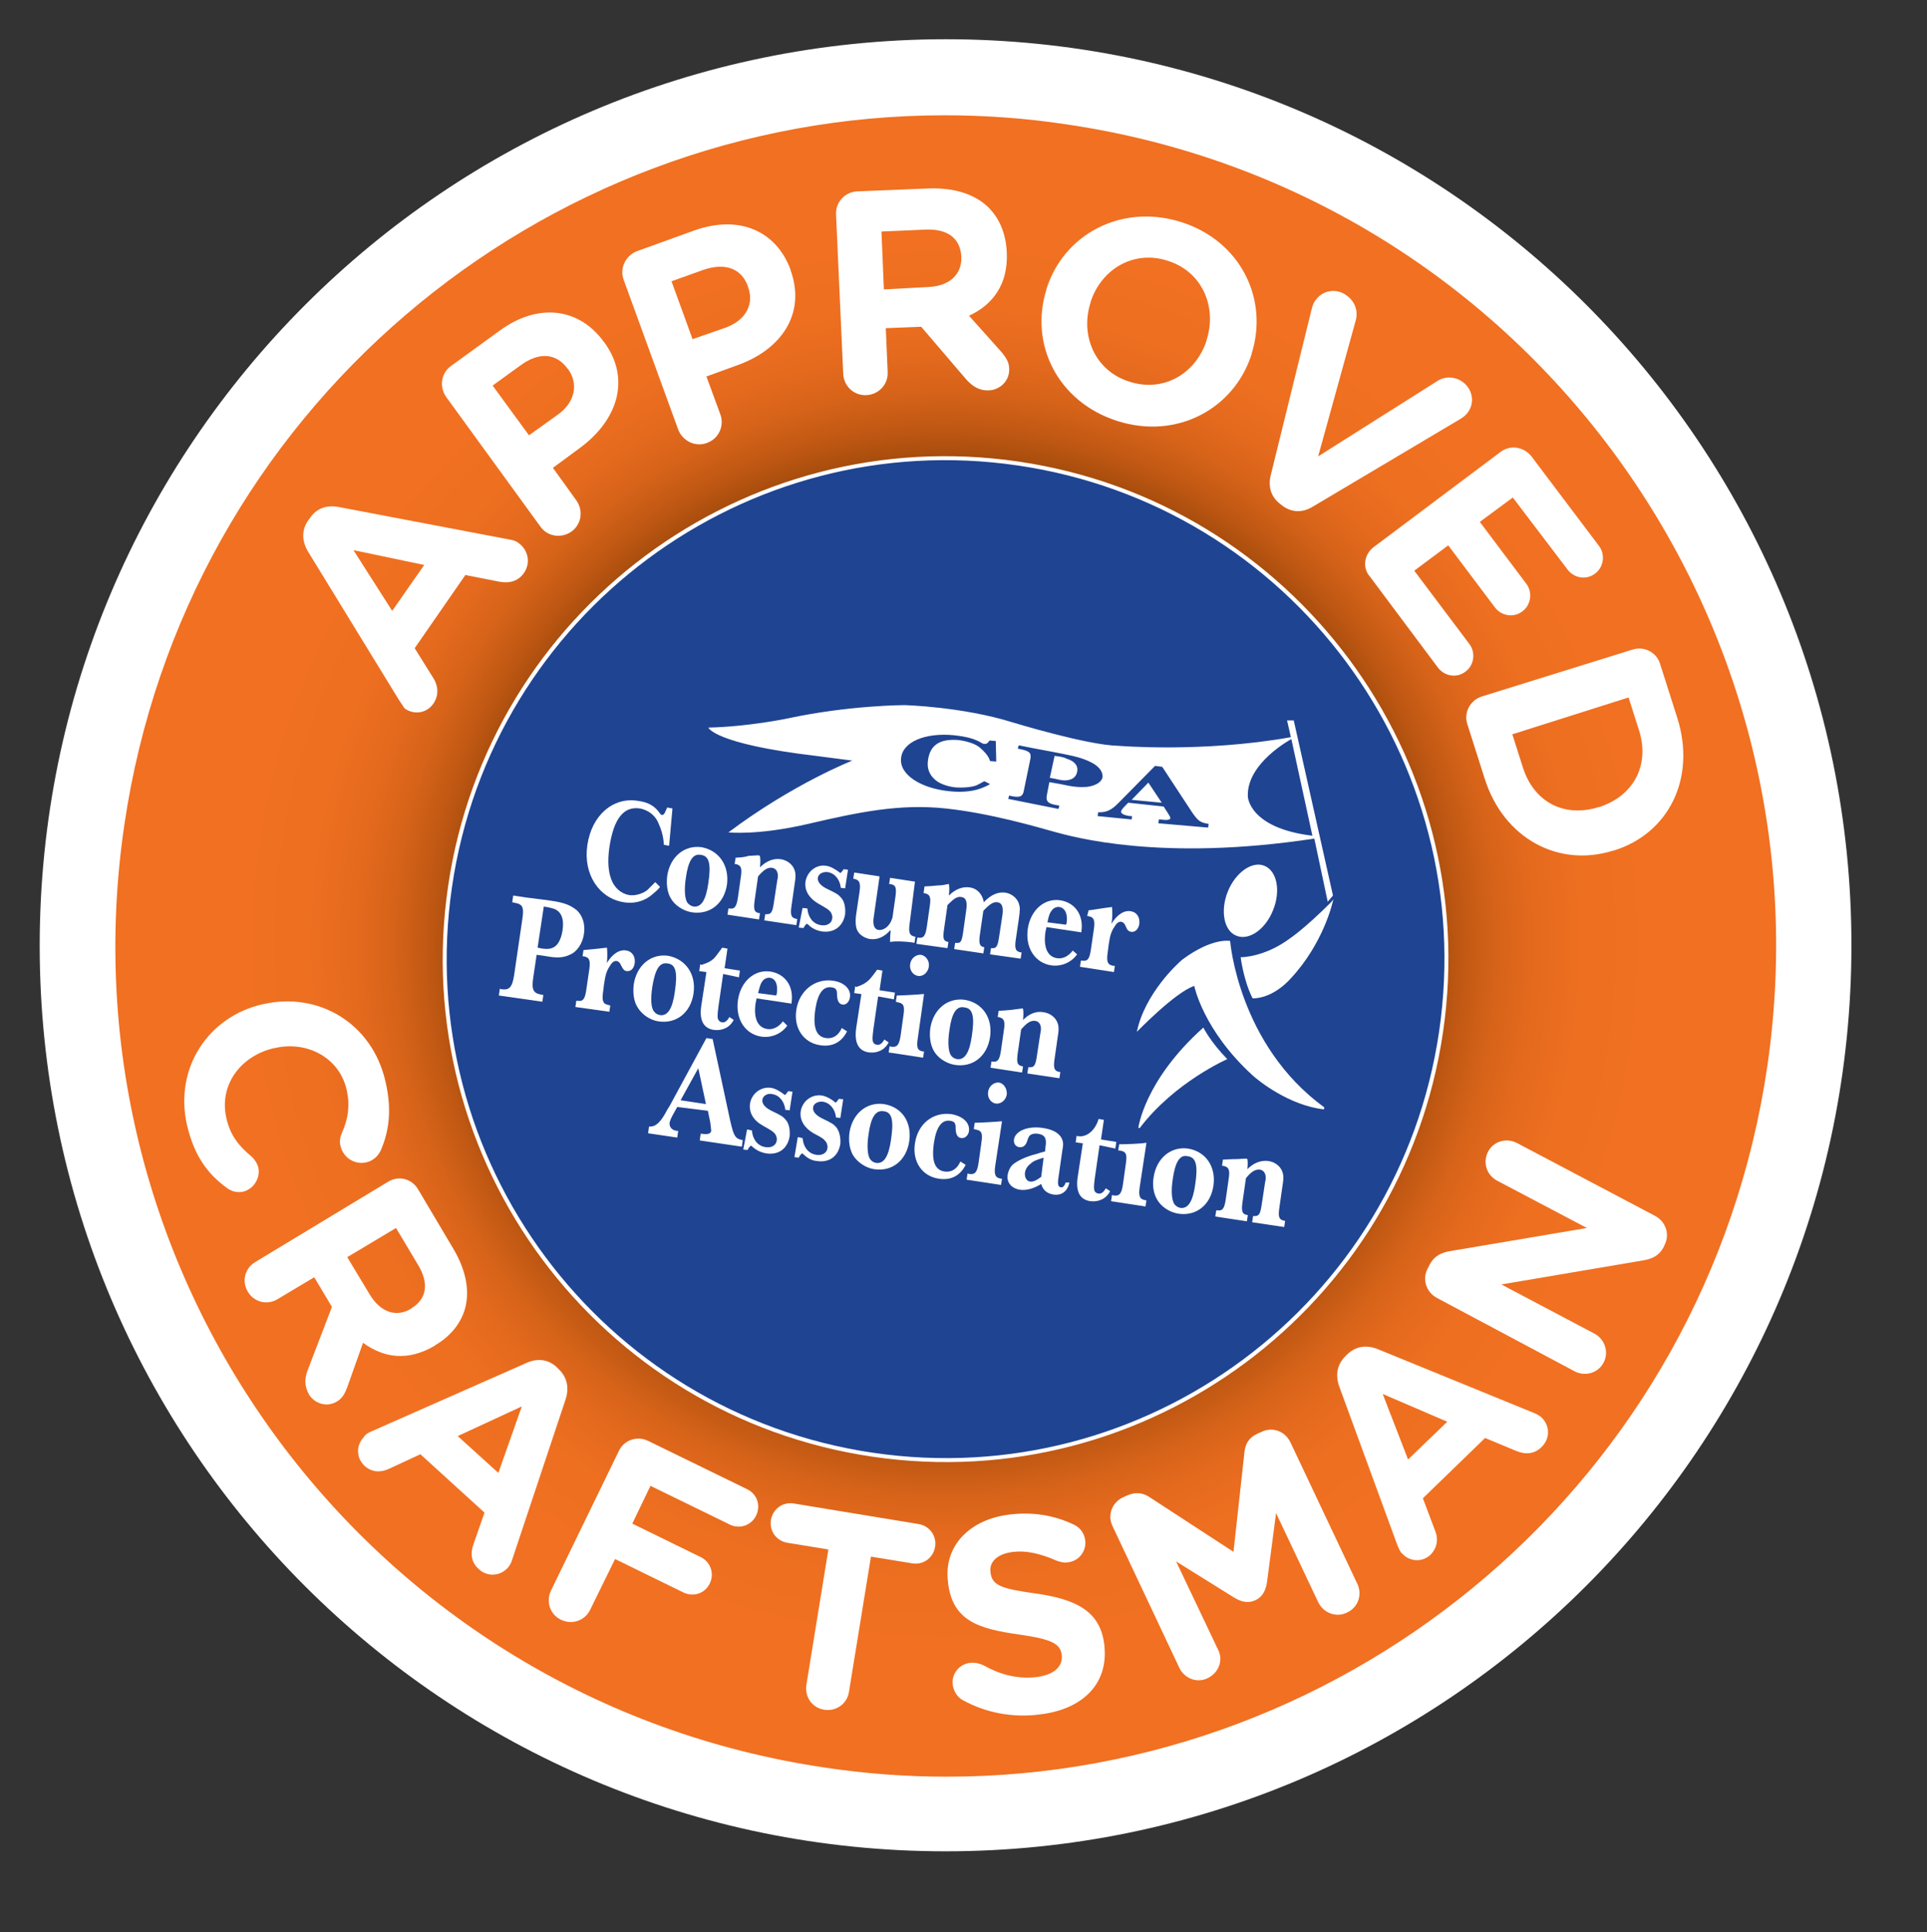 <?xml version="1.0" encoding="utf-8"?>
<!-- Generator: Adobe Illustrator 26.1.0, SVG Export Plug-In . SVG Version: 6.00 Build 0)  -->
<svg version="1.1" id="Layer_1" xmlns="http://www.w3.org/2000/svg" xmlns:xlink="http://www.w3.org/1999/xlink" x="0px" y="0px"
	 viewBox="0 0 402.9 403.9" style="enable-background:new 0 0 402.9 403.9;" xml:space="preserve">
<rect x="0" y="0" width="402.9" height="403.9" fill="#333333" stroke="none"/>
<style type="text/css">
	.st0{fill:none;}
	.st1{fill:#FFFFFF;}
	
		.st2{clip-path:url(#SVGID_00000016784167644720239320000004401908927570239155_);fill:url(#SVGID_00000066492583408821205400000008841787561405353383_);}
	.st3{clip-path:url(#SVGID_00000154411297707283166290000013817664620053770429_);fill:#FFFFFF;}
	.st4{clip-path:url(#SVGID_00000026122662313550970990000014352772125196057734_);fill:#FFFFFF;}
	.st5{clip-path:url(#SVGID_00000026122662313550970990000014352772125196057734_);fill:#1F4492;}
	
		.st6{clip-path:url(#SVGID_00000026122662313550970990000014352772125196057734_);fill:none;stroke:#FFFFFF;stroke-width:0.831;stroke-miterlimit:10;}
</style>
<polyline class="st0" points="438.9,0 0,0 0,438.9 "/>
<path class="st1" d="M197.7,387c104.6,0,189.4-84.8,189.4-189.4c0-104.6-84.8-189.4-189.4-189.4C93.1,8.3,8.3,93.1,8.3,197.7
	C8.3,302.3,93.1,387,197.7,387"/>
<g>
	<defs>
		<path id="SVGID_1_" d="M22.1,171.9c-6.9,46.9,4.9,93.7,33.2,131.7c28.3,38,69.7,62.8,116.6,69.7c8.6,1.3,17.4,1.9,26,1.9
			c87.3,0,162.7-65.2,175.4-151.7c6.9-46.9-4.9-93.7-33.2-131.7c-28.3-38-69.7-62.8-116.6-69.7c-8.6-1.3-17.4-1.9-26-1.9
			C110.2,20.2,34.8,85.4,22.1,171.9"/>
	</defs>
	<clipPath id="SVGID_00000016784029851329451480000000071162123442952068_">
		<use xlink:href="#SVGID_1_"  style="overflow:visible;"/>
	</clipPath>
	
		<radialGradient id="SVGID_00000138536735731815697400000008792102092827707325_" cx="-237.923" cy="858.298" r="5.567" gradientTransform="matrix(31.881 0 0 -31.881 7782.85 27560.795)" gradientUnits="userSpaceOnUse">
		<stop  offset="0" style="stop-color:#904106"/>
		<stop  offset="0.546" style="stop-color:#904106"/>
		<stop  offset="0.569" style="stop-color:#A44B0C"/>
		<stop  offset="0.608" style="stop-color:#C05813"/>
		<stop  offset="0.65" style="stop-color:#D66319"/>
		<stop  offset="0.697" style="stop-color:#E56A1E"/>
		<stop  offset="0.751" style="stop-color:#EE6F20"/>
		<stop  offset="0.828" style="stop-color:#F17021"/>
		<stop  offset="1" style="stop-color:#F17021"/>
	</radialGradient>
	
		<rect x="15.2" y="20.2" style="clip-path:url(#SVGID_00000016784029851329451480000000071162123442952068_);fill:url(#SVGID_00000138536735731815697400000008792102092827707325_);" width="364.9" height="355"/>
</g>
<g>
	<defs>
		<path id="SVGID_00000065056946132706479870000017580094325046295715_" d="M143.1,16.3C82.4,34.5,34.6,82.4,16.3,143.1v109.2
			C34.5,312.9,82.4,360.8,143,379h109.3c60.6-18.3,108.5-66.1,126.7-126.8V143.1C360.8,82.4,313,34.5,252.3,16.3H143.1z"/>
	</defs>
	<clipPath id="SVGID_00000008111148876950555240000002707197590125330074_">
		<use xlink:href="#SVGID_00000065056946132706479870000017580094325046295715_"  style="overflow:visible;"/>
	</clipPath>
	<path style="clip-path:url(#SVGID_00000008111148876950555240000002707197590125330074_);fill:#FFFFFF;" d="M197.5,24.1
		c8.4,0,16.9,0.6,25.5,1.9c94.8,13.9,160.4,102.1,146.5,197c-12.7,86.3-86.8,148.4-171.5,148.4c-8.4,0-16.9-0.6-25.5-1.9
		C77.6,355.5,12,267.3,26,172.4C38.7,86.1,112.8,24.1,197.5,24.1 M197.5,16.3c-43.1,0-84.9,15.5-117.8,43.7
		c-33.2,28.5-55,68-61.4,111.3c-7,47.9,5,95.7,33.9,134.6c28.9,38.9,71.2,64.2,119.1,71.2c8.8,1.3,17.8,1.9,26.6,1.9
		c43.1,0,84.9-15.5,117.8-43.7c33.2-28.5,55-68,61.4-111.3c7-47.9-5-95.7-33.9-134.6C314.3,50.6,272,25.3,224.1,18.2
		C215.3,17,206.3,16.3,197.5,16.3"/>
</g>
<g>
	<defs>
		<path id="SVGID_00000011749116250337287070000016854324609130140316_" d="M8.3,197.7c0,104.6,84.8,189.4,189.4,189.4
			c104.6,0,189.4-84.8,189.4-189.4S302.3,8.3,197.7,8.3C93.1,8.3,8.3,93.1,8.3,197.7"/>
	</defs>
	<clipPath id="SVGID_00000178174128969963847240000006829969480736941998_">
		<use xlink:href="#SVGID_00000011749116250337287070000016854324609130140316_"  style="overflow:visible;"/>
	</clipPath>
	<path style="clip-path:url(#SVGID_00000178174128969963847240000006829969480736941998_);fill:#FFFFFF;" d="M83.4,146.3l-19-31
		c-1.3-2.2-1.4-4.5,0.1-6.6l0.3-0.4c1.4-2.1,3.6-2.8,6.1-2.3l35.7,6.8c0.7,0.1,1.3,0.3,1.8,0.7c2,1.4,2.6,4.1,1.2,6.2
		c-1.2,1.8-3.1,2.3-5.2,1.9l-7.1-1.4l-10.6,15.3l4,6.4c1,1.7,1,3.6-0.1,5.2c-1.4,2-4,2.4-6,1C84.2,147.5,83.8,146.9,83.4,146.3
		 M88.7,118.1L73.9,115l8.1,12.7L88.7,118.1z"/>
	<path style="clip-path:url(#SVGID_00000178174128969963847240000006829969480736941998_);fill:#FFFFFF;" d="M93.3,83
		c-1.5-2.1-1.1-5,1-6.5l10.2-7.4c8.1-5.9,16.6-4.7,21.7,2.3l0.1,0.1c5.8,7.9,2.6,16.5-5,22.1l-5.7,4.2l4.9,6.8c1.5,2.1,1.1,5-1,6.5
		c-2.1,1.5-5,1.1-6.5-1L93.3,83z M116.6,86.7c3.8-2.7,4.3-6.6,2.2-9.5l-0.1-0.1c-2.5-3.4-6.1-3.5-9.9-0.7l-5.8,4.2l7.6,10.4
		L116.6,86.7z"/>
	<path style="clip-path:url(#SVGID_00000178174128969963847240000006829969480736941998_);fill:#FFFFFF;" d="M130.4,58.5
		c-0.9-2.4,0.4-5.1,2.8-6l11.9-4.3c9.5-3.4,17.2,0.1,20.2,8.2l0,0.1c3.3,9.2-2.1,16.6-11,19.8l-6.6,2.4l2.9,7.9
		c0.9,2.4-0.3,5.1-2.8,6c-2.4,0.9-5.1-0.4-6-2.8L130.4,58.5z M151.7,68.5c4.4-1.6,6-5.1,4.7-8.5l0-0.1c-1.4-3.9-4.9-5-9.3-3.5
		l-6.7,2.4l4.4,12.1L151.7,68.5z"/>
	<path style="clip-path:url(#SVGID_00000178174128969963847240000006829969480736941998_);fill:#FFFFFF;" d="M174.8,44.8
		c-0.1-2.6,1.9-4.7,4.5-4.8l14.7-0.6c5.4-0.2,9.6,1.1,12.5,3.8c2.4,2.3,3.8,5.5,4,9.5l0,0.1c0.3,6.6-2.9,10.9-7.9,13.2l6.8,7.6
		c0.9,1.1,1.6,2.1,1.6,3.5c0.1,2.6-2,4.4-4.2,4.5c-2.1,0.1-3.5-0.9-4.7-2.2l-9.5-11.1l-7.4,0.3l0.4,9.2c0.1,2.6-1.9,4.7-4.5,4.8
		c-2.6,0.1-4.7-1.9-4.8-4.5L174.8,44.8z M194.1,60c4.5-0.2,7-2.7,6.9-6.2v-0.1c-0.2-4-3-5.9-7.5-5.7l-9.2,0.4l0.5,12.1L194.1,60z"/>
	<path style="clip-path:url(#SVGID_00000178174128969963847240000006829969480736941998_);fill:#FFFFFF;" d="M218.8,60.5l0-0.1
		c3.6-11.4,15.6-17.9,28.1-14c12.4,3.9,18.4,16,14.8,27.5l0,0.1c-3.6,11.4-15.6,18-28.1,14C221.1,84,215.2,71.9,218.8,60.5
		 M252.3,71.1l0-0.1c2.2-6.9-1-14.3-8.2-16.5c-7.1-2.3-13.9,1.8-16.1,8.7l0,0.1c-2.2,6.9,1,14.3,8.2,16.5
		C243.4,82.1,250.1,78,252.3,71.1"/>
	<path style="clip-path:url(#SVGID_00000178174128969963847240000006829969480736941998_);fill:#FFFFFF;" d="M265.7,99.3l8.5-34.5
		c0.2-0.8,0.4-1.5,0.9-2.1c1.5-2.1,4.4-2.5,6.5-0.9c1.9,1.4,2.4,3.5,1.8,5.4l-7.8,28.2l25-15.8c1.4-0.9,3.6-1,5.3,0.3
		c2,1.5,2.5,4.3,1,6.3c-0.4,0.6-1.1,1.1-1.6,1.4l-30.8,18.3c-2.1,1.3-4.4,1.3-6.4-0.2l-0.5-0.4C265.7,103.8,265.1,101.7,265.7,99.3"
		/>
	<path style="clip-path:url(#SVGID_00000178174128969963847240000006829969480736941998_);fill:#FFFFFF;" d="M287.3,114.3l26.4-19.8
		c2.1-1.6,4.9-1.1,6.5,0.9l14.1,18.7c1.4,1.8,1,4.5-0.8,5.8c-1.8,1.4-4.4,1-5.8-0.9L316.3,104l-6.9,5.1l9.7,12.9
		c1.4,1.8,1,4.5-0.8,5.8c-1.8,1.4-4.4,1-5.8-0.9l-9.7-12.9l-7.1,5.3l11.5,15.3c1.4,1.8,1,4.5-0.8,5.8c-1.8,1.4-4.4,1-5.8-0.9
		l-14.2-19C284.8,118.7,285.2,115.8,287.3,114.3"/>
	<path style="clip-path:url(#SVGID_00000178174128969963847240000006829969480736941998_);fill:#FFFFFF;" d="M341.3,135.8
		c2.5-0.8,5.1,0.6,5.8,3l3.6,11.3c4,12.7-1.9,24.2-13.3,27.7l-0.1,0c-11.3,3.6-22.9-2.4-26.9-15.1l-3.6-11.3c-0.8-2.5,0.6-5,3-5.8
		L341.3,135.8z M318.4,160.4c2.3,7.3,8.7,10.6,15.9,8.3l0.1,0c7.1-2.3,10.6-8.7,8.3-16l-2.2-6.9l-24.3,7.7L318.4,160.4z"/>
	<path style="clip-path:url(#SVGID_00000178174128969963847240000006829969480736941998_);fill:#1F4492;" d="M301.3,215.7
		c-8.4,57.2-61.6,96.8-118.8,88.4c-57.2-8.4-96.8-61.6-88.4-118.8c8.4-57.2,61.6-96.8,118.8-88.4
		C270.1,105.3,309.7,158.5,301.3,215.7"/>
	
		<path style="clip-path:url(#SVGID_00000178174128969963847240000006829969480736941998_);fill:none;stroke:#FFFFFF;stroke-width:0.831;stroke-miterlimit:10;" d="
		M301.3,215.7c-8.4,57.2-61.6,96.8-118.8,88.4c-57.2-8.4-96.8-61.6-88.4-118.8c8.4-57.2,61.6-96.8,118.8-88.4
		C270.1,105.3,309.7,158.5,301.3,215.7z"/>
	<path style="clip-path:url(#SVGID_00000178174128969963847240000006829969480736941998_);fill:#FFFFFF;" d="M139.5,168.8l1.1,0.2
		l-0.7,7.8l-1.1-0.2c-0.1-2.1-0.7-3.6-1.3-4.9c-0.7-1.4-2.1-2.4-3.7-2.7c-3.4-0.5-5.5,2.1-6.4,8.2c-0.4,2.9-0.2,5,0.4,6.6
		c0.6,1.7,2,3,3.7,3.3c1.2,0.2,2.7-0.2,3.8-1c0,0,1.3-1.3,1.7-1.7l1,1c-0.4,0.6-1.3,1.3-1.3,1.3c-1.7,1.6-3.9,2.3-6.3,1.9
		c-5.1-0.8-8.5-5.8-7.6-11.9c0.9-6.3,5.4-10.1,10.5-9.3c2.2,0.3,3.6,1,4.8,2.8c0,0,0.5,0.5,0.9-0.3L139.5,168.8z"/>
	<path style="clip-path:url(#SVGID_00000178174128969963847240000006829969480736941998_);fill:#FFFFFF;" d="M152,184.9
		c-0.6,4-3.6,6.4-7.4,5.8c-1.8-0.3-3.6-1.5-4.4-3c-0.7-1.2-0.9-2.9-0.7-4.6c0.6-4,3.6-6.5,7.2-6C150.4,177.8,152.5,181,152,184.9
		 M143.4,183.5c-0.4,2.6-0.2,4.6,0.4,5.3c0.4,0.4,0.7,0.6,1.2,0.7c1.6,0.2,2.6-1.3,3.1-4.9c0.6-4,0.2-5.7-1.6-5.9
		C144.9,178.4,143.9,179.9,143.4,183.5"/>
	<path style="clip-path:url(#SVGID_00000178174128969963847240000006829969480736941998_);fill:#FFFFFF;" d="M158.9,179
		c0.1,0.5,0.1,1.3,0,2.3c1.3-1.3,2.8-1.9,4.3-1.7c1.4,0.2,2.5,1.1,2.9,2.2c0.3,0.8,0.3,1.5,0,3.3l-0.6,4.2c-0.3,2-0.1,2.6,1.1,2.8
		l0.1,0l-0.2,1.3l-6.7-1l0.2-1.3c1.2,0.1,1.5-0.3,1.8-2.4l0.7-4.6l0.1-0.5c0.2-1.2-0.3-2.1-1.2-2.2c-0.9-0.1-1.7,0.4-2.9,1.8
		l-0.7,4.9c-0.3,2.1-0.1,2.6,1,2.8l0.1,0l-0.2,1.3l-6.6-1l0.2-1.3l0.1,0c1.2,0.2,1.6-0.3,1.9-2.4l0.6-4.2c0.3-1.9,0-2.5-1.2-2.7
		l-0.1,0l0.2-1.3c2-0.1,2.4-0.3,2.7-0.4c0.7,0,1.4-0.1,2.2-0.1L158.9,179z"/>
	<path style="clip-path:url(#SVGID_00000178174128969963847240000006829969480736941998_);fill:#FFFFFF;" d="M167.8,189.8l1,0.1
		c0.2,2,1.3,3.3,2.9,3.5c1.2,0.2,2.2-0.4,2.3-1.4c0.1-0.4-0.1-1-0.3-1.3c-0.5-0.6-0.5-0.6-2.6-1.8c-1.9-1.1-2.9-2.7-2.7-4.5
		c0.3-2.2,2.3-3.8,4.4-3.4c0.8,0.1,1.9,0.7,2.9,1.5c0.2-0.1,0.4-0.4,0.7-0.8l0.9,0.1l-0.6,3.9l-0.9-0.1c-0.2-1.8-1.3-3.1-2.8-3.3
		c-1-0.1-1.9,0.4-2,1.2c-0.1,0.8,0.5,1.6,1.9,2.3c2.1,1,2.4,1.2,3,1.9c0.7,0.8,0.9,2.1,0.8,3.4c-0.4,2.5-2.3,4-4.9,3.6
		c-1.1-0.2-2-0.6-2.8-1.4c-0.2-0.1-0.2-0.2-0.3-0.2c-0.3,0.2-0.5,0.5-0.7,0.9l-1-0.1L167.8,189.8z"/>
	<path style="clip-path:url(#SVGID_00000178174128969963847240000006829969480736941998_);fill:#FFFFFF;" d="M190.2,193
		c-0.3,2,0,2.6,1.1,2.8l0.1,0l-0.2,1.3l-0.5-0.1c-1.4-0.2-3.6-0.3-4.5-0.1l-0.1,0c0-0.4,0-1.4,0.1-2l0-0.2l0-0.1l0-0.2
		c-1.3,1.5-2.8,2.1-4.3,1.9c-1.1-0.2-2.1-0.8-2.6-1.7c-0.4-0.7-0.5-1.9-0.3-3.4l0.7-4.7c0.3-1.9,0-2.6-1.2-2.8l-0.1,0l0.2-1.3
		l5.3,0.8l-1.2,8.4c-0.3,1.7,0.1,2.7,1,2.8c0.9,0.1,1.9-0.5,2.5-1.6c0.1-0.2,0.4-0.9,0.4-1l0.6-4.2c0.3-2.1,0.1-2.6-1.1-2.8l-0.2,0
		l0.2-1.3l5.2,0.8L190.2,193z"/>
	<path style="clip-path:url(#SVGID_00000178174128969963847240000006829969480736941998_);fill:#FFFFFF;" d="M193.3,185.3
		c2.2-0.1,2.4-0.2,2.7-0.2c1.1,0,1.7-0.2,2.3-0.3l0.1,0c0.1,0.7,0.1,1.5,0,2.2l0,0.1l0,0.1c1.3-1.3,2.8-1.9,4.3-1.7
		c1.6,0.2,2.7,1.4,3,3.1c1.5-1.6,3-2.2,4.5-2c1.3,0.2,2.4,1.1,2.8,2.2c0.3,0.9,0.3,1.3,0,3.4l-0.6,4.1c-0.3,2-0.1,2.6,1.1,2.8l0.1,0
		l-0.2,1.3l-6.4-0.9l0.2-1.3l0.1,0c1,0.1,1.3-0.3,1.6-2.4l0.7-4.6c0.2-1.6-0.1-2.5-1.1-2.6c-0.8-0.1-1.6,0.4-2.9,1.8l-0.7,4.8
		c-0.3,2-0.1,2.6,0.8,2.8l0.1,0l-0.2,1.3l-6.1-0.9l0.2-1.3l0.2,0c1,0.1,1.2-0.3,1.5-2.4l0.6-4.3c0.3-1.9,0-2.8-1.1-2.9
		c-0.7-0.1-1.4,0.3-2.4,1.3l-0.4,0.4l-0.7,4.9c-0.3,2-0.2,2.6,0.8,2.8l0.1,0l-0.2,1.3l-6.5-0.9l0.2-1.3l0.1,0
		c1.2,0.2,1.6-0.3,1.9-2.4l0.6-4.2c0.3-1.9,0-2.5-1.2-2.7l-0.1,0L193.3,185.3z"/>
	<path style="clip-path:url(#SVGID_00000178174128969963847240000006829969480736941998_);fill:#FFFFFF;" d="M225.2,199.5
		c-1.2,1.7-3.3,2.6-5.4,2.3c-3.4-0.5-5.5-3.7-4.9-7.7c0.6-3.9,3.5-6.4,6.8-5.9c3.1,0.5,4.9,3.1,4.4,6.5l0,0.2l-7.3-1.1
		c-0.1,0.4-0.1,0.6-0.2,0.9c-0.5,3.3,0.4,5.3,2.4,5.6c1.2,0.2,2.4-0.4,3.3-1.6L225.2,199.5z M222.9,193.3c0-0.1,0.1-0.3,0.1-0.3
		c0.3-1.9-0.3-3.2-1.5-3.4c-0.5-0.1-1.2,0.2-1.5,0.6c-0.5,0.6-0.7,1.1-1,2.6L222.9,193.3z"/>
	<path style="clip-path:url(#SVGID_00000178174128969963847240000006829969480736941998_);fill:#FFFFFF;" d="M227.6,190.3
		c1.1-0.1,2.3-0.4,4.9-0.7c0.1,0.9,0.1,2.2-0.1,3.5c1.1-1.9,2.7-2.9,4.1-2.6c1.2,0.2,1.9,1.3,1.7,2.7c-0.2,1.1-0.9,1.7-1.7,1.6
		c-0.5-0.1-0.8-0.3-1.2-1.3c-0.2-0.5-0.5-0.7-0.8-0.8c-0.5-0.1-1,0.2-1.4,0.9c-0.7,1-1,1.8-1.3,3.9l-0.2,1.6c-0.3,2,0,2.6,1.2,2.8
		l0.3,0l-0.2,1.3l-7.1-1.1l0.2-1.3l0.2,0c1.2,0.2,1.6-0.3,1.9-2.4l0.6-4.1c0.3-2,0-2.6-1.2-2.8l-0.2,0L227.6,190.3z"/>
	<path style="clip-path:url(#SVGID_00000178174128969963847240000006829969480736941998_);fill:#FFFFFF;" d="M109.9,187.6
		c2.4,0.3,4.1,0.5,5.4,0.7c2.7,0.4,3.9,0.9,5.2,1.9c1.3,1.1,1.9,3,1.6,5c-0.3,2.1-1.5,3.8-3,4.4c-1.3,0.6-2.6,0.7-4.8,0.3l-0.6-0.1
		l-1.5-0.2l-0.7,4.7c-0.4,2.6,0,3.3,1.6,3.6l0.5,0.1l-0.2,1.4l-9.1-1.3l0.2-1.4l0.4,0.1c1.6,0.2,2.2-0.4,2.6-3l1.7-11.6
		c0.4-2.6,0.1-3.2-1.7-3.5l-0.4-0.1l0.2-1.4l1.3,0.2L109.9,187.6z M113.4,198.3c1,0.1,1.6,0.1,2.2-0.2c1-0.4,1.7-1.7,2-3.5
		c0.4-2.4-0.2-4-1.7-4.6c-0.3-0.1-1-0.3-1.6-0.4l-0.1,0l-0.5-0.1l-1.3,8.6L113.4,198.3z"/>
	<path style="clip-path:url(#SVGID_00000178174128969963847240000006829969480736941998_);fill:#FFFFFF;" d="M122,198.6
		c1.1-0.1,2.3-0.2,4.9-0.5c0.1,0.9,0.1,1.9,0,3.2c1.1-1.9,2.7-2.9,4.1-2.6c1.2,0.2,1.9,1.3,1.7,2.7c-0.2,1.1-0.8,1.7-1.7,1.6
		c-0.5-0.1-0.7-0.3-1.2-1.3c-0.2-0.5-0.5-0.7-0.8-0.8c-0.5-0.1-1,0.2-1.4,0.9c-0.7,1-1,1.8-1.3,3.9l-0.2,1.6c-0.3,2,0,2.6,1.2,2.8
		l0.3,0.1l-0.2,1.3l-7.1-1l0.2-1.3l0.2,0c1.2,0.2,1.6-0.3,1.9-2.4l0.6-4.1c0.3-2,0-2.6-1.2-2.8l-0.2,0L122,198.6z"/>
	<path style="clip-path:url(#SVGID_00000178174128969963847240000006829969480736941998_);fill:#FFFFFF;" d="M145,207.7
		c-0.6,4-3.6,6.4-7.4,5.8c-1.8-0.3-3.5-1.5-4.4-3.1c-0.7-1.2-0.9-2.9-0.7-4.6c0.6-4,3.6-6.5,7.2-6
		C143.4,200.5,145.6,203.7,145,207.7 M136.4,206.2c-0.4,2.6-0.3,4.6,0.4,5.3c0.3,0.4,0.7,0.6,1.2,0.7c1.6,0.2,2.6-1.3,3.1-4.9
		c0.6-4,0.2-5.7-1.5-5.9C137.9,201.1,137,202.6,136.4,206.2"/>
	<path style="clip-path:url(#SVGID_00000178174128969963847240000006829969480736941998_);fill:#FFFFFF;" d="M151.2,203.6l-1,6.9
		c-0.2,1.6-0.2,2-0.1,2.5c0.2,0.4,0.4,0.6,0.8,0.7c0.6,0.1,1.1-0.2,1.6-1.1l0.9,0.6c-0.8,1.6-2.4,2.3-4.1,2.1
		c-2.2-0.3-3.1-2-2.7-4.9l1.1-7.2l-1.5-0.2l0.2-1.4c0.1,0,0.2,0.1,0.3,0.1c2.7-0.9,2.6-1.4,4.3-3.6l1.1,0.2l-0.6,4.1l3.2,0.5
		l-0.2,1.4L151.2,203.6z"/>
	<path style="clip-path:url(#SVGID_00000178174128969963847240000006829969480736941998_);fill:#FFFFFF;" d="M164.6,214.4
		c-1.2,1.7-3.3,2.6-5.4,2.3c-3.4-0.5-5.5-3.7-4.9-7.7c0.6-3.9,3.5-6.4,6.8-5.9c3.1,0.5,4.9,3.1,4.4,6.5l0,0.2l-7.3-1.1
		c-0.1,0.4-0.1,0.6-0.2,0.9c-0.5,3.2,0.4,5.2,2.4,5.5c1.2,0.2,2.4-0.4,3.3-1.6L164.6,214.4z M162.3,208.1c0-0.1,0.1-0.3,0.1-0.3
		c0.3-1.9-0.2-3.2-1.4-3.4c-0.5-0.1-1.2,0.2-1.5,0.6c-0.5,0.6-0.6,1.1-1,2.6L162.3,208.1z"/>
	<path style="clip-path:url(#SVGID_00000178174128969963847240000006829969480736941998_);fill:#FFFFFF;" d="M177.1,215.6
		c-1.1,2.2-3,3.3-5.6,2.9c-3.5-0.5-5.6-3.6-5-7.4c0.6-4,3.9-6.6,7.6-6.1c2.4,0.3,3.9,1.8,3.6,3.5c-0.1,0.9-0.8,1.6-1.5,1.5
		c-0.8-0.1-1.2-0.8-1.2-2.3c0-0.8-0.3-1.2-1.1-1.3c-1.8-0.3-2.9,1.3-3.4,4.4c-0.6,3.9,0.1,5.9,2.2,6.2c1.4,0.2,2.6-0.5,3.3-2.1
		L177.1,215.6z"/>
	<path style="clip-path:url(#SVGID_00000178174128969963847240000006829969480736941998_);fill:#FFFFFF;" d="M183.6,208.3l-1,6.9
		c-0.2,1.7-0.2,2-0.1,2.5c0.1,0.4,0.4,0.6,0.8,0.7c0.6,0.1,1.1-0.2,1.6-1.1l0.9,0.6c-0.8,1.6-2.4,2.3-4.1,2.1c-2.2-0.3-3.1-2-2.7-5
		l1.1-7.2l-1.5-0.2l0.2-1.4c0.1,0,0.2,0.1,0.3,0.1c2.4-0.8,2.8-1.6,4.3-3.6l1.1,0.2l-0.6,4.1l3.2,0.5l-0.2,1.4L183.6,208.3z"/>
	<path style="clip-path:url(#SVGID_00000178174128969963847240000006829969480736941998_);fill:#FFFFFF;" d="M191.9,217
		c-0.3,2-0.1,2.6,1.1,2.8l0.2,0l-0.2,1.3l-7.2-1.1l0.2-1.3l0.3,0.1c1.3,0.2,1.7-0.4,2-2.3l0.6-4.3c0.3-2,0-2.5-1.3-2.7l-0.3-0.1
		l0.2-1.3c1.2,0,4.6-0.2,5.5-0.3l0.2,0L191.9,217z M194.2,202.1c-0.2,1.2-1.2,2.1-2.3,1.9c-1.1-0.2-1.8-1.3-1.6-2.5
		c0.2-1.2,1.2-2,2.3-1.9C193.6,199.8,194.4,200.9,194.2,202.1"/>
	<path style="clip-path:url(#SVGID_00000178174128969963847240000006829969480736941998_);fill:#FFFFFF;" d="M207,216.8
		c-0.6,4-3.6,6.4-7.4,5.8c-1.8-0.3-3.6-1.5-4.4-3c-0.7-1.3-0.9-2.9-0.7-4.6c0.6-4,3.6-6.5,7.2-6C205.4,209.6,207.6,212.8,207,216.8
		 M198.5,215.4c-0.4,2.6-0.2,4.6,0.4,5.3c0.3,0.4,0.7,0.6,1.2,0.7c1.6,0.2,2.6-1.3,3.1-4.9c0.6-4,0.2-5.7-1.5-5.9
		C200,210.2,199,211.7,198.5,215.4"/>
	<path style="clip-path:url(#SVGID_00000178174128969963847240000006829969480736941998_);fill:#FFFFFF;" d="M213.9,210.9
		c0.1,0.5,0.1,1.3,0,2.3c1.3-1.3,2.8-1.9,4.3-1.6c1.4,0.2,2.5,1.1,2.9,2.2c0.3,0.8,0.3,1.5,0,3.3l-0.6,4.2c-0.3,2-0.1,2.6,1.1,2.8
		l0.1,0l-0.2,1.3l-6.7-1l0.2-1.3c1.2,0.1,1.5-0.3,1.8-2.4l0.7-4.6l0.1-0.5c0.2-1.3-0.3-2.1-1.2-2.2c-0.9-0.1-1.7,0.4-2.9,1.8
		l-0.7,4.9c-0.3,2.1-0.1,2.6,1,2.8l0.1,0l-0.2,1.3l-6.6-1l0.2-1.3l0.1,0c1.2,0.2,1.6-0.3,1.9-2.4l0.6-4.2c0.3-1.9,0-2.5-1.2-2.7
		l-0.1,0l0.2-1.3c2-0.1,2.4-0.2,2.7-0.2c0.8-0.1,1.4-0.2,2.3-0.3L213.9,210.9z"/>
	<path style="clip-path:url(#SVGID_00000178174128969963847240000006829969480736941998_);fill:#FFFFFF;" d="M141.6,231.4l-0.5,0.9
		c-0.8,1.4-1,1.9-1.1,2.4c-0.1,0.9,0.5,1.6,1.6,1.7l0.2,0l-0.2,1.4l-6.1-0.9l0.2-1.4h0.2c1.3,0,2.3-1,3.6-3.5l0.5-0.8l7.7-14.2
		l1.3,0.2l3.7,17.2c0.7,3,1,3.6,2.4,3.9l0.2,0l-0.2,1.4l-8.8-1.3l0.2-1.4l0.2,0c1.3,0.2,1.9,0,2-0.6c0-0.3-0.1-0.9-0.2-1.8l-0.5-2.4
		L141.6,231.4z M146,223.3l-3.7,6.7l5.3,0.8L146,223.3z M156.2,236.1l1,0.2c0.2,2,1.3,3.3,2.9,3.5c1.2,0.2,2.2-0.4,2.3-1.4
		c0.1-0.4-0.1-1-0.3-1.3c-0.5-0.6-0.5-0.6-2.6-1.8c-2-1.1-2.9-2.7-2.7-4.5c0.3-2.2,2.3-3.7,4.4-3.4c0.8,0.1,1.9,0.7,2.9,1.5
		c0.2-0.1,0.4-0.4,0.7-0.8l0.9,0.1l-0.6,3.9l-0.9-0.1c-0.2-1.8-1.3-3.1-2.8-3.3c-1-0.2-1.9,0.4-2,1.2c-0.1,0.8,0.5,1.6,1.9,2.3
		c2.1,1,2.4,1.2,3,1.9c0.7,0.8,0.9,2.1,0.8,3.4c-0.4,2.6-2.3,4-4.9,3.6c-1.1-0.2-2-0.6-2.9-1.4c-0.2-0.1-0.1-0.2-0.3-0.2
		c-0.3,0.2-0.5,0.5-0.7,0.9l-0.9-0.1L156.2,236.1z M166.8,237.7l1,0.2c0.2,2,1.3,3.3,2.9,3.5c1.2,0.2,2.2-0.4,2.3-1.4
		c0.1-0.4-0.1-1-0.3-1.3c-0.5-0.6-0.5-0.7-2.6-1.8c-1.9-1.1-2.9-2.7-2.7-4.5c0.3-2.2,2.3-3.7,4.4-3.4c0.8,0.1,2,0.7,2.9,1.5
		c0.2-0.1,0.4-0.4,0.7-0.8l0.9,0.1l-0.6,3.9l-0.9-0.1c-0.2-1.8-1.3-3.1-2.8-3.3c-1-0.1-1.9,0.4-2,1.2c-0.1,0.8,0.5,1.6,1.9,2.3
		c2.1,1,2.4,1.2,3,1.9c0.6,0.8,0.9,2.1,0.8,3.4c-0.4,2.6-2.3,4-4.9,3.6c-1.1-0.1-2-0.6-2.8-1.4c-0.2-0.1-0.2-0.2-0.3-0.2
		c-0.3,0.2-0.5,0.5-0.7,0.9l-0.9-0.1L166.8,237.7z M190.1,238.6c-0.6,4-3.6,6.4-7.4,5.8c-1.8-0.3-3.5-1.5-4.4-3
		c-0.7-1.3-0.9-2.9-0.7-4.6c0.6-4,3.6-6.5,7.2-6C188.6,231.4,190.7,234.6,190.1,238.6 M181.6,237.1c-0.4,2.6-0.2,4.6,0.4,5.3
		c0.3,0.4,0.7,0.6,1.2,0.7c1.6,0.2,2.6-1.3,3.1-4.9c0.6-4,0.2-5.7-1.5-5.9C183.1,232,182.1,233.5,181.6,237.1 M201.9,243.5
		c-1.1,2.2-3,3.3-5.6,2.9c-3.5-0.5-5.6-3.6-5-7.4c0.6-4.1,3.8-6.6,7.6-6.1c2.4,0.4,3.9,1.8,3.7,3.5c-0.1,0.9-0.8,1.6-1.6,1.5
		c-0.8-0.1-1.2-0.7-1.2-2.3c0-0.8-0.3-1.2-1.1-1.3c-1.8-0.3-2.9,1.3-3.4,4.4c-0.6,3.9,0.1,5.9,2.2,6.2c1.4,0.2,2.6-0.5,3.3-2.1
		L201.9,243.5z M208.1,243.6c-0.3,2,0,2.6,1.2,2.8l0.2,0l-0.2,1.3l-7.2-1.1l0.2-1.3l0.3,0.1c1.3,0.2,1.7-0.4,2-2.3l0.6-4.3
		c0.3-2,0-2.5-1.3-2.7l-0.3-0.1l0.2-1.3c1.2,0,4.6-0.2,5.5-0.3l0.2,0L208.1,243.6z M210.5,228.8c-0.2,1.2-1.2,2-2.3,1.9
		c-1.1-0.2-1.8-1.3-1.6-2.5c0.2-1.2,1.2-2,2.3-1.9C209.9,226.5,210.6,227.6,210.5,228.8 M223.6,247.2c-0.4,1.8-1.6,2.8-3.4,2.5
		c-1.3-0.2-2.2-1-2.5-2.2c-1.6,1-3.2,1.4-4.5,1.2c-1.8-0.3-2.8-1.6-2.5-3.2c0.1-0.6,0.4-1.3,0.8-1.8c0.7-0.8,2.8-1.9,5.3-2.5
		l0.6-0.2l1.1-0.3l0.1-1c0.3-1.8-0.2-2.5-1.6-2.7c-0.6-0.1-1.2,0-1.6,0.3c-0.2,0.1-0.4,0.5-0.6,1.1c-0.3,1.1-0.9,1.5-1.7,1.4
		c-0.8-0.1-1.2-0.8-1.1-1.6c0.3-1.8,2.9-2.9,6.1-2.4c1.9,0.3,3.1,0.9,3.8,2c0.4,0.8,0.5,1.3,0.2,2.8l-0.8,5.6
		c-0.2,1.3-0.1,1.9,0.5,2c0.4,0.1,0.8-0.3,1-1L223.6,247.2z M218.2,242c-1.9,0.6-2.1,0.7-2.9,1.4c-0.6,0.5-0.9,1.1-1,1.7
		c-0.1,1,0.3,1.8,1.1,1.9c0.6,0.1,1.4-0.3,2.3-1L218.2,242L218.2,242z M229.9,239.4l-1,6.9c-0.2,1.6-0.2,2-0.1,2.5
		c0.1,0.4,0.4,0.6,0.8,0.7c0.6,0.1,1.1-0.2,1.6-1.1l0.9,0.6c-0.8,1.6-2.4,2.3-4.1,2.1c-2.2-0.3-3.1-2-2.7-4.9l1.1-7.2l-1.5-0.2
		l0.2-1.4c0.1,0.1,0.2,0.1,0.3,0.1c1.8,0.3,3.6-1.2,4.3-3.6l1.1,0.2l-0.6,4.1l3.2,0.5l-0.2,1.4L229.9,239.4z M238.3,248.1
		c-0.3,2,0,2.6,1.2,2.8l0.2,0l-0.2,1.3l-7.2-1.1l0.2-1.3l0.3,0.1c1.3,0.2,1.7-0.4,2-2.4l0.6-4.3c0.3-2,0-2.5-1.3-2.7l-0.3,0l0.2-1.3
		c1.2,0,4.6-0.1,5.5-0.3l0.2,0L238.3,248.1z M253.7,247.9c-0.6,4-3.6,6.4-7.4,5.8c-1.8-0.3-3.6-1.5-4.4-3c-0.7-1.2-1-2.9-0.7-4.6
		c0.6-4,3.6-6.5,7.2-6C252.1,240.7,254.3,243.9,253.7,247.9 M245.2,246.5c-0.4,2.6-0.2,4.5,0.4,5.3c0.4,0.4,0.7,0.6,1.2,0.7
		c1.6,0.2,2.6-1.3,3.1-4.9c0.6-4,0.2-5.7-1.6-5.9C246.7,241.3,245.7,242.9,245.2,246.5 M260.8,242.3c0.1,0.5,0.1,1.1,0,2.1
		c1.3-1.3,2.8-1.9,4.4-1.7c1.4,0.2,2.5,1.1,2.9,2.2c0.3,0.8,0.3,1.5,0,3.3l-0.6,4.2c-0.3,2-0.1,2.6,1.1,2.8l0.1,0l-0.2,1.3l-6.7-1
		l0.2-1.3c1.2,0.1,1.5-0.3,1.8-2.4l0.7-4.6l0.1-0.5c0.2-1.2-0.3-2.1-1.2-2.2c-0.9-0.1-1.8,0.4-2.9,1.8l-0.7,4.9
		c-0.3,2-0.1,2.6,1,2.8l0.1,0l-0.2,1.3l-6.6-1l0.2-1.3l0.1,0c1.2,0.2,1.6-0.3,1.9-2.4l0.6-4.2c0.3-1.9,0-2.5-1.2-2.7l-0.2,0l0.2-1.3
		c2-0.1,2.4-0.1,2.7-0.1c0.7,0,1.3-0.1,2.2-0.1L260.8,242.3z"/>
	<path style="clip-path:url(#SVGID_00000178174128969963847240000006829969480736941998_);fill:#FFFFFF;" d="M278.8,188l-0.5,0.6
		c-5.5,5.5-8.5,7.5-8.5,7.5c-5.5,4.1-10.4,4-10.4,4s0.6,4.9,2.5,8.6c4.5,0,8-4.2,8-4.2c6.8-7.3,8.7-15.8,8.7-15.8 M264.4,181
		c-2.6-1.1-6.1,1.4-7.7,5.4c-1.6,4-0.8,8.2,1.8,9.2c2.6,1.1,6.1-1.3,7.7-5.4C267.8,186.2,267,182.1,264.4,181 M249.7,206.1
		c0,0,1.8,9.2,12.2,18.7c1.3,1.2,7.7,6.3,14.9,7.1l0.1-0.4c-18-13.1-19.7-34.8-19.7-34.8s-3.7-0.8-10,3.9c-1,0.8-7.9,7.2-9.5,15.1
		C237.6,215.8,245.7,207.4,249.7,206.1 M251.6,214.8c-12.4,11.1-13.6,21-13.6,21l0.3,0c7.3-9.6,18.3-14.4,18.3-14.4
		C253,217.7,251.6,214.8,251.6,214.8 M270.5,150.6l-1.4,0l0.8,3.5c-18.5,3.3-36.1,1.8-36.1,1.8c-6.4-0.1-22.1-4.9-22.1-4.9
		c-10.6-3.3-22.6-3.6-22.6-3.6s-11.5,0-24.5,2.8c0,0-8.1,1.7-16.5,1.9c0,0,1.2,3.4,22.4,5.9l7.7,1c0,0-12.3,4.8-25.9,15
		c0,0,6.1,0.7,16.8-1.8c10.7-2.5,19.1-4.2,28.6-3.2c9.4,1,19.2,3.9,22.8,4.9c3.7,1,22.1,6.3,54.3,1.4l2.8,13.2l1.1-1.3L270.5,150.6z
		 M194,159.1c-0.2,1.6,0.4,2.8,1.2,3.6c0.9,1,2.7,1.7,4.6,1.9c1.4,0.1,3.1,0,4.3-0.4c0,0,1.4-0.7,1.7-0.9l1.2,0.6
		c-0.4,0.3-1.4,0.7-1.4,0.7c-1.8,0.8-4.3,1.1-7.1,0.8c-6-0.6-10.5-3.5-10.1-6.9c0.3-3.4,5-5.4,11.1-4.8c2.6,0.3,4.3,0.7,5.9,1.7
		c0,0,0.6,0.3,1.1-0.1l0.4-0.5l1.3,0.1l0.1,4.3l-1.3-0.1c-0.3-1.1-1.2-2-2.1-2.8c-0.9-0.8-2.8-1.4-4.5-1.6
		C196.5,154.4,194.4,155.7,194,159.1 M227.2,164.5c-1.5,0.1-2.9,0-5.5-0.6l-0.6-0.1l-1.7-0.3l-0.5,2.6c-0.3,1.4,0.2,1.9,2,2.2
		l0.6,0.1l-0.2,0.7l-10.5-2.1l0.2-0.7l0.4,0.1c1.9,0.4,2.5,0.1,2.7-1.3l1.3-6.3c0.3-1.4-0.1-1.8-2.1-2.2l-0.5-0.1l0.2-0.7l1.5,0.3
		l1.5,0.3c2.8,0.5,4.7,0.9,6.3,1.2c3.1,0.6,4.6,1.1,6.1,1.9c1.5,0.8,2.3,2,2.1,3.1C230.2,163.6,228.9,164.3,227.2,164.5
		 M242.2,172.1l0.1-0.8l0.2,0c1.5,0.2,2.2,0.1,2.2-0.3c0-0.2-0.2-0.5-0.5-1l-0.9-1.4l-7.4-0.8l-0.5,0.5c-0.7,0.7-0.9,1-1,1.3
		c-0.1,0.5,0.8,0.9,2,1l0.3,0l-0.1,0.7l-7.1-0.7l0.1-0.8l0.3,0c1.5,0,2.5-0.5,3.8-1.8l0.4-0.4l7.4-7.5l1.5,0.2l6.3,9.6
		c1.2,1.7,1.6,2,3.2,2.3l0.2,0l-0.1,0.8L242.2,172.1z M260.9,166.5c-0.3-7,9.1-12,9.1-12l4.4,20.2
		C261.1,173.1,260.9,166.5,260.9,166.5 M240.1,163.6l2.8,4.2l-6.3-0.6L240.1,163.6z M225.2,161.4c-0.2,1-1,1.6-2.1,1.7
		c-0.6,0.1-1.3,0-2.5-0.3l-1.1-0.2l1-4.6l0.6,0.1l0.1,0c0.7,0.1,1.5,0.3,1.8,0.5C224.7,159.1,225.5,160.1,225.2,161.4"/>
	<path style="clip-path:url(#SVGID_00000178174128969963847240000006829969480736941998_);fill:#FFFFFF;" d="M55,209.9l0.1,0
		c11.4-2.6,22.7,3.9,25.5,16.2c1.4,6,0.7,10.5-1,14.4c-0.5,1.1-1.6,2.2-3.1,2.5c-2.4,0.5-4.7-1-5.3-3.4c-0.3-1.2,0-2.1,0.3-2.8
		c1.3-2.9,1.7-5.7,1-8.9c-1.5-6.8-8.3-10.4-15.1-8.8l-0.1,0c-6.9,1.6-11.5,7.6-10,14.5c0.8,3.7,2.6,5.9,5.1,8
		c0.7,0.6,1.3,1.4,1.6,2.4c0.5,2.2-0.9,4.5-3.1,5.1c-1.4,0.3-2.6-0.1-3.5-0.8c-4-2.9-6.8-6.7-8.3-13.1
		C36.4,223.3,43.5,212.5,55,209.9"/>
	<path style="clip-path:url(#SVGID_00000178174128969963847240000006829969480736941998_);fill:#FFFFFF;" d="M81.2,247
		c2.2-1.3,4.9-0.6,6.2,1.6l7.3,12.3c2.7,4.5,3.5,8.7,2.6,12.4c-0.8,3.1-2.9,5.9-6.3,7.9l-0.1,0.1c-5.6,3.3-10.6,2.6-15-0.6l-3.3,9.3
		c-0.5,1.3-1,2.3-2.2,3c-2.2,1.3-4.7,0.3-5.8-1.5c-1-1.8-0.9-3.4-0.3-5l5.1-13.3l-3.7-6.2l-7.7,4.6c-2.2,1.3-4.9,0.6-6.2-1.6
		c-1.3-2.2-0.6-4.9,1.6-6.2L81.2,247z M77.3,270.6c2.3,3.8,5.6,4.8,8.6,3l0.1-0.1c3.3-2,3.7-5.3,1.4-9.1l-4.6-7.7l-10.2,6.1
		L77.3,270.6z"/>
	<path style="clip-path:url(#SVGID_00000178174128969963847240000006829969480736941998_);fill:#FFFFFF;" d="M77.7,299.2l32.4-14.3
		c2.2-1,4.5-0.8,6.3,0.9l0.4,0.4c1.8,1.7,2.2,3.9,1.5,6.2l-11.2,33.6c-0.2,0.7-0.5,1.2-0.9,1.7c-1.6,1.8-4.3,2-6.1,0.3
		c-1.6-1.4-1.8-3.3-1.1-5.2l2.3-6.6l-13.4-12.2l-6.7,3.1c-1.8,0.8-3.6,0.6-5-0.7c-1.7-1.6-1.8-4.2-0.2-5.9
		C76.4,299.8,77,299.5,77.7,299.2 M104.2,307.9l4.9-13.9l-13.4,6.2L104.2,307.9z"/>
	<path style="clip-path:url(#SVGID_00000178174128969963847240000006829969480736941998_);fill:#FFFFFF;" d="M129.4,303.3
		c1.1-2.3,3.8-3.2,6.1-2.1l20.7,10.1c2.1,1,2.9,3.4,1.9,5.5c-1,2.1-3.5,2.9-5.5,1.9l-16.6-8.1l-3.8,7.9l14.3,7
		c2.1,1,2.9,3.5,1.9,5.5c-1,2.1-3.4,2.9-5.5,1.9l-14.3-7l-5.2,10.6c-1.1,2.3-3.8,3.2-6.1,2.1c-2.3-1.1-3.2-3.8-2.1-6.1L129.4,303.3z
		"/>
	<path style="clip-path:url(#SVGID_00000178174128969963847240000006829969480736941998_);fill:#FFFFFF;" d="M173.2,323.9l-8.6-1.4
		c-2.3-0.4-3.8-2.5-3.4-4.8c0.4-2.3,2.5-3.8,4.8-3.4l26.1,4.3c2.3,0.4,3.8,2.5,3.4,4.8c-0.4,2.3-2.5,3.8-4.8,3.4l-8.6-1.4l-4.6,28.3
		c-0.4,2.5-2.7,4.1-5.2,3.7c-2.5-0.4-4.1-2.7-3.7-5.2L173.2,323.9z"/>
	<path style="clip-path:url(#SVGID_00000178174128969963847240000006829969480736941998_);fill:#FFFFFF;" d="M201.3,355.4
		c-1.1-0.6-1.9-1.8-2.1-3.2c-0.3-2.3,1.4-4.4,3.7-4.6c1.2-0.1,2,0.2,2.7,0.5c3.4,1.9,6.9,2.9,10.9,2.5c3.7-0.4,5.7-2.1,5.5-4.5
		l0-0.1c-0.3-2.3-1.8-3.3-8.8-4.3c-8.5-1.2-14.1-2.8-15-11l0-0.1c-0.9-7.4,4.5-13,12.9-14c5-0.6,9.4,0.2,13.4,2.1
		c1.1,0.5,2.2,1.6,2.4,3.3c0.3,2.3-1.4,4.4-3.7,4.6c-0.9,0.1-1.6-0.1-2.4-0.4c-3.2-1.4-6.1-2.1-8.9-1.8c-3.5,0.4-5.1,2.2-4.8,4.2
		l0,0.1c0.3,2.7,2.2,3.4,9.4,4.4c8.5,1.2,13.6,3.7,14.4,10.8l0,0.1c0.9,8.1-4.7,13.4-13.6,14.4C211.8,359.1,206.2,358.1,201.3,355.4
		"/>
	<path style="clip-path:url(#SVGID_00000178174128969963847240000006829969480736941998_);fill:#FFFFFF;" d="M232.6,319
		c-1.1-2.3-0.1-4.9,2.2-6l0.9-0.4c1.8-0.8,3.4-0.5,4.7,0.4l17.5,11.4l2.3-20.9c0.2-1.8,1-3,2.7-3.8l0.9-0.4c2.3-1.1,4.9-0.1,6,2.2
		l14,29.6c1.1,2.3,0.1,5-2.2,6c-2.2,1.1-4.9,0.1-6-2.2l-8.8-18.6l-1.9,14.5c-0.3,1.7-0.9,3-2.4,3.7c-1.5,0.7-2.9,0.4-4.4-0.5
		l-12.2-7.6l8.8,18.5c1.1,2.2,0.1,4.8-2.2,5.9c-2.2,1.1-4.8,0.1-5.9-2.1L232.6,319z"/>
	<path style="clip-path:url(#SVGID_00000178174128969963847240000006829969480736941998_);fill:#FFFFFF;" d="M292.2,323.1
		l-12.2-33.3c-0.8-2.3-0.5-4.5,1.3-6.3l0.4-0.4c1.8-1.7,4-2,6.3-1.1l32.8,13.4c0.7,0.3,1.2,0.6,1.6,1c1.7,1.7,1.7,4.4-0.1,6.1
		c-1.5,1.5-3.4,1.6-5.3,0.8l-6.5-2.7l-13,12.6l2.6,6.9c0.7,1.8,0.3,3.6-1,4.9c-1.7,1.6-4.3,1.5-5.9-0.2
		C292.7,324.4,292.5,323.7,292.2,323.1 M302.6,297.2l-13.5-5.8l5.3,13.7L302.6,297.2z"/>
	<path style="clip-path:url(#SVGID_00000178174128969963847240000006829969480736941998_);fill:#FFFFFF;" d="M300.4,271.3
		c-2.2-1.2-3.1-3.9-1.9-6.1l0.4-0.8c1-1.9,2.5-2.6,4.5-2.9l28.4-4.8l-18.8-9.9c-2.2-1.2-3-3.8-1.9-6c1.1-2.2,3.8-3,6-1.9l29,15.3
		c2.2,1.2,3.1,3.9,1.9,6.1l-0.1,0.3c-1,1.9-2.5,2.6-4.5,2.9l-29.5,5l19.5,10.3c2.2,1.2,3,3.9,1.9,6c-1.1,2.2-3.8,3-6,1.9
		L300.4,271.3z"/>
</g>
</svg>
